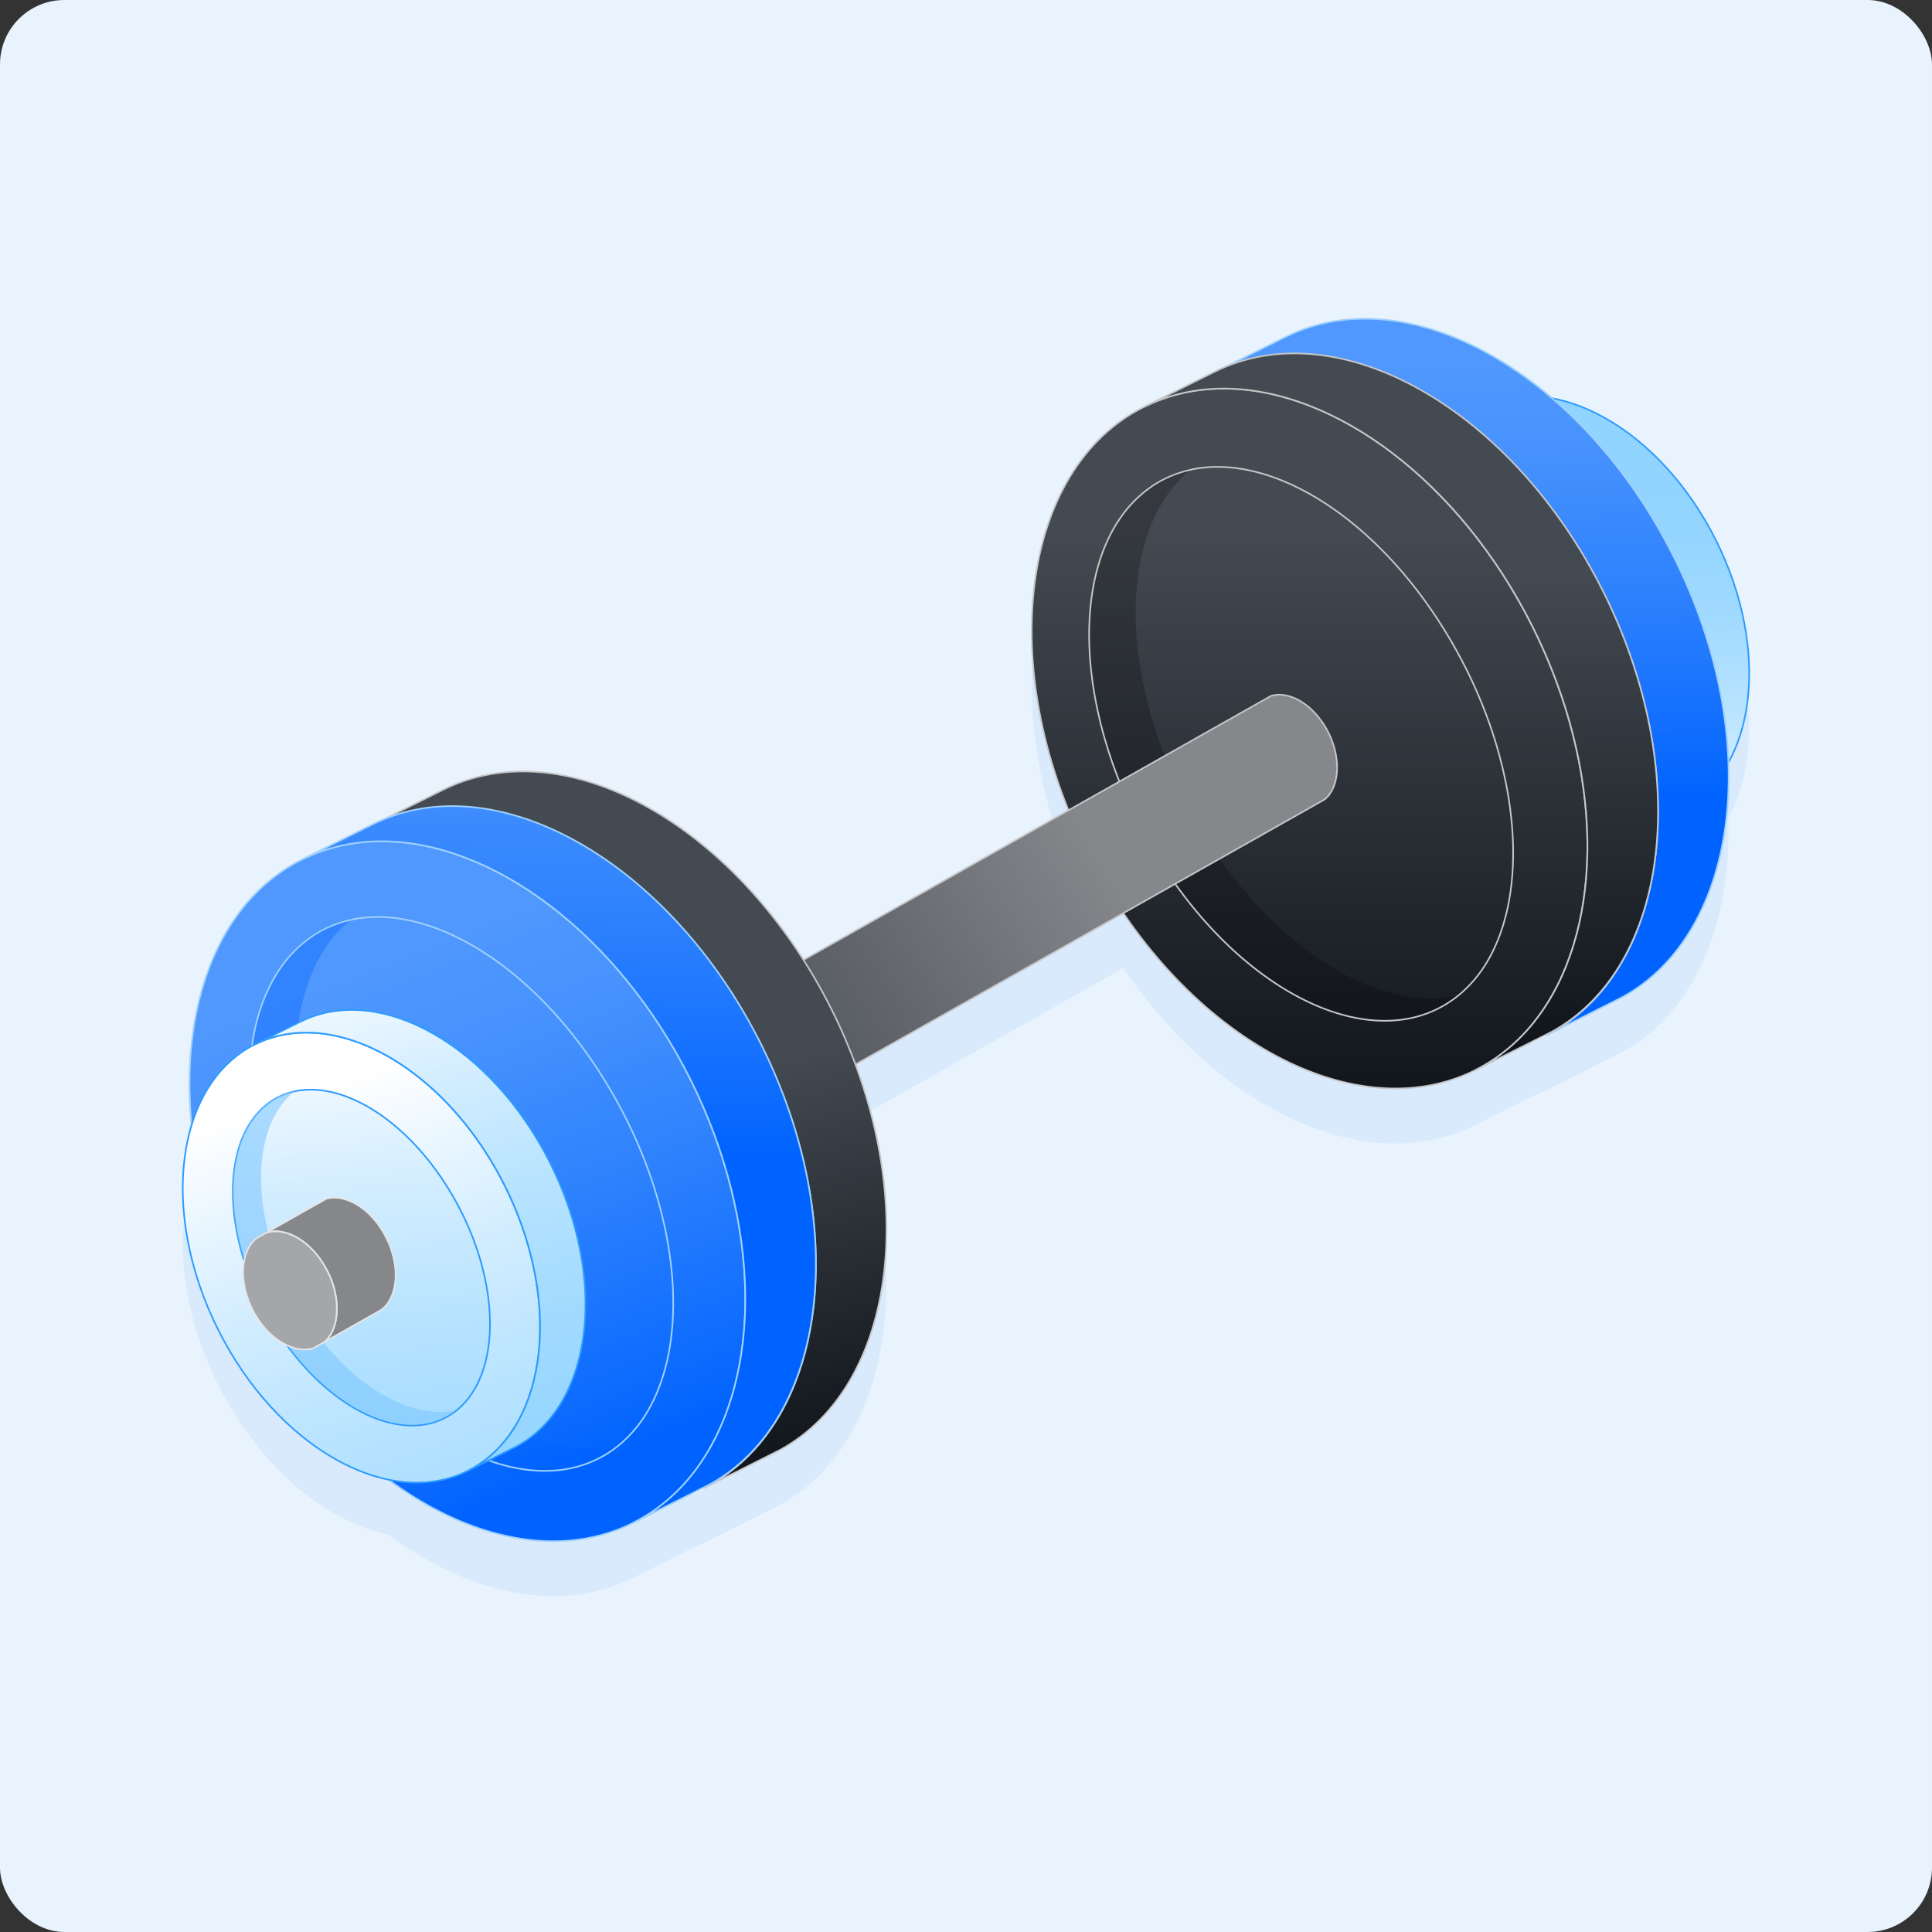 <?xml version="1.0" encoding="UTF-8"?> <svg xmlns="http://www.w3.org/2000/svg" xmlns:xlink="http://www.w3.org/1999/xlink" id="Layer_1" data-name="Layer 1" viewBox="0 0 600 600"><rect x="0" y="0" width="600" height="600" fill="#333333" stroke="none"/><defs><style> .cls-1 { fill: #7dc7ff; opacity: .58; } .cls-2 { fill: url(#linear-gradient); } .cls-2, .cls-3, .cls-4, .cls-5, .cls-6, .cls-7, .cls-8, .cls-9, .cls-10, .cls-11, .cls-12, .cls-13, .cls-14, .cls-15, .cls-16, .cls-17, .cls-18, .cls-19 { stroke-miterlimit: 10; stroke-width: .5px; } .cls-2, .cls-6, .cls-13, .cls-14, .cls-15 { stroke: #2c9bff; } .cls-3 { fill: url(#linear-gradient-8); } .cls-3, .cls-4 { stroke: #fff; } .cls-4 { fill: url(#linear-gradient-3); } .cls-5 { fill: #85878b; } .cls-5, .cls-7 { stroke: #e5e5e6; } .cls-6 { fill: url(#linear-gradient-2); } .cls-7 { fill: #a4a6a9; } .cls-20 { fill: #5098fd; opacity: .1; } .cls-8 { fill: url(#linear-gradient-5); } .cls-8, .cls-9, .cls-10, .cls-11, .cls-16 { stroke: #c5c6c8; } .cls-9 { fill: url(#linear-gradient-7); } .cls-10 { fill: url(#linear-gradient-9); } .cls-11 { fill: url(#linear-gradient-6); } .cls-12, .cls-16 { fill: none; } .cls-12, .cls-17, .cls-18, .cls-19 { stroke: #9ed1fd; } .cls-21 { opacity: .23; } .cls-13 { fill: url(#linear-gradient-14); } .cls-14 { fill: url(#linear-gradient-13); } .cls-15 { fill: url(#linear-gradient-12); } .cls-22 { fill: #e8f3fd; } .cls-17 { fill: url(#linear-gradient-10); } .cls-18 { fill: url(#linear-gradient-11); } .cls-23 { fill: #0063ff; opacity: .39; } .cls-19 { fill: url(#linear-gradient-4); } </style><linearGradient id="linear-gradient" x1="435.75" y1="216.41" x2="519.7" y2="174.52" gradientUnits="userSpaceOnUse"><stop offset=".11" stop-color="#fff"></stop><stop offset=".12" stop-color="#fcfdff"></stop><stop offset=".31" stop-color="#d5eeff"></stop><stop offset=".49" stop-color="#b7e3ff"></stop><stop offset=".67" stop-color="#a1daff"></stop><stop offset=".84" stop-color="#94d5ff"></stop><stop offset="1" stop-color="#90d4ff"></stop></linearGradient><linearGradient id="linear-gradient-2" x1="496.03" y1="291.78" x2="494.67" y2="143.03" xlink:href="#linear-gradient"></linearGradient><linearGradient id="linear-gradient-3" x1="359.31" y1="253.19" x2="497.96" y2="184.02" gradientUnits="userSpaceOnUse"><stop offset=".03" stop-color="#e6e6e7"></stop><stop offset="1" stop-color="#65696f"></stop></linearGradient><linearGradient id="linear-gradient-4" x1="460.94" y1="373.77" x2="455.77" y2="113.44" gradientUnits="userSpaceOnUse"><stop offset=".48" stop-color="#0063ff"></stop><stop offset=".53" stop-color="#0b6afe"></stop><stop offset=".74" stop-color="#3083fd"></stop><stop offset=".9" stop-color="#4792fd"></stop><stop offset="1" stop-color="#5098fd"></stop></linearGradient><linearGradient id="linear-gradient-5" x1="406.7" y1="45.59" x2="406.7" y2="343.09" gradientUnits="userSpaceOnUse"><stop offset=".4" stop-color="#444a51"></stop><stop offset=".43" stop-color="#41474e"></stop><stop offset="1" stop-color="#10141b"></stop></linearGradient><linearGradient id="linear-gradient-6" x1="435.12" y1="79.7" x2="435.12" y2="325.35" xlink:href="#linear-gradient-5"></linearGradient><linearGradient id="linear-gradient-7" x1="131.87" y1="394.42" x2="342" y2="263.09" gradientUnits="userSpaceOnUse"><stop offset=".4" stop-color="#444a51"></stop><stop offset=".52" stop-color="#51565d"></stop><stop offset="1" stop-color="#85878b"></stop></linearGradient><linearGradient id="linear-gradient-8" x1="97.77" y1="393.79" x2="236.42" y2="324.61" xlink:href="#linear-gradient-3"></linearGradient><linearGradient id="linear-gradient-9" x1="182.42" y1="261.18" x2="235.01" y2="457.32" xlink:href="#linear-gradient-5"></linearGradient><linearGradient id="linear-gradient-10" x1="236.93" y1="603.08" x2="117.15" y2="298.77" xlink:href="#linear-gradient-4"></linearGradient><linearGradient id="linear-gradient-11" x1="170.05" y1="501.38" x2="176.22" y2="202.67" xlink:href="#linear-gradient-4"></linearGradient><linearGradient id="linear-gradient-12" x1="84.19" y1="311.26" x2="177.71" y2="575.65" xlink:href="#linear-gradient"></linearGradient><linearGradient id="linear-gradient-13" x1="105.78" y1="266.22" x2="165.56" y2="490.37" xlink:href="#linear-gradient"></linearGradient><linearGradient id="linear-gradient-14" x1="103.6" y1="287.75" x2="124.81" y2="540.14" xlink:href="#linear-gradient"></linearGradient></defs><rect class="cls-22" y="0" width="600" height="600" rx="20" ry="20"></rect><path class="cls-20" d="M532.97,185c-12.16-24.37-32.09-40.76-50.92-44.18-26.75-22.93-58.11-31.41-82.88-19.06l-18.27,9.1c-1.23.5-2.45,1.05-3.66,1.65l-21.92,10.93c-35.53,17.74-44.99,72.07-23.47,125.27l-82.32,46.49c-29.77-46.72-77.28-70.12-111.9-52.85l-18.27,9.1c-1.23.5-2.45,1.05-3.66,1.65l-21.92,10.93c-25.87,12.92-37.91,45.26-34.25,82.42-5.4,17.68-3,41.11,8.14,63.43,12.67,25.4,33.3,42.65,52.97,46.71,25.1,18.64,53.26,24.75,75.91,13.46l17.83-8.95c1.38-.55,2.75-1.14,4.09-1.81l20.35-10.21.09-.05,3.13-1.58.32-.16c32.92-18.18,42.06-68.93,23.27-119.64l83.22-47c29.87,43.99,75.61,65.55,109.23,48.79l17.83-8.95c1.38-.55,2.75-1.14,4.09-1.81l20.35-10.21.09-.05,3.13-1.58.32-.16c22.56-12.46,33.94-40.22,32.84-72.77,9.55-17.06,8.77-43.76-3.78-68.94Z"></path><g><g><path class="cls-2" d="M521.38,246.82c-1.81,2.61-3.92,4.94-6.31,6.93-1.9,1.59-3.98,2.96-6.24,4.09-23.19,11.56-55.91-6.98-73.09-41.42-17.19-34.44-12.32-71.74,10.86-83.31,2.28-1.14,4.62-1.98,7.05-2.54,2.56-.6,5.18-.9,7.85-.9,20.78-.04,44.44,17.33,58.18,44.87,13.41,26.9,13.39,55.54,1.69,72.3Z"></path><path class="cls-6" d="M523.3,250.57l-.2.1-1.9.96-.06.03-12.32,6.18c2.26-1.12,4.34-2.5,6.24-4.09,2.39-1.98,4.49-4.31,6.31-6.93,11.7-16.76,11.73-45.4-1.69-72.3-13.74-27.53-37.41-44.91-58.18-44.87-2.67,0-5.3.3-7.85.9-2.43.56-4.78,1.4-7.05,2.54l13.27-6.62c23.18-11.56,55.89,6.98,73.09,41.42,16.87,33.84,12.49,70.43-9.66,82.67Z"></path></g><g><g><path class="cls-4" d="M500.74,303.42c-2.99,4.32-6.47,8.17-10.42,11.44-3.13,2.62-6.57,4.9-10.3,6.75-38.3,19.09-92.33-11.53-120.71-68.42-28.4-56.89-20.35-118.48,17.93-137.6,3.76-1.88,7.63-3.27,11.65-4.2,4.22-1,8.56-1.48,12.97-1.48,34.31-.07,73.4,28.63,96.09,74.1,22.16,44.43,22.11,91.73,2.78,119.41Z"></path><path class="cls-19" d="M503.92,309.62l-.32.16-3.13,1.58-.09.05-20.35,10.21c3.74-1.86,7.17-4.13,10.3-6.75,3.94-3.27,7.42-7.12,10.42-11.44,19.33-27.68,19.37-74.98-2.78-119.41-22.69-45.47-61.78-74.17-96.09-74.1-4.41,0-8.75.49-12.97,1.48-4.01.93-7.89,2.32-11.65,4.2l21.92-10.93c38.28-19.09,92.31,11.53,120.71,68.42,27.86,55.89,20.62,116.32-15.96,136.53Z"></path></g><g><path class="cls-8" d="M478.81,314.18c-2.99,4.32-6.47,8.17-10.42,11.44-3.13,2.62-6.57,4.9-10.3,6.75-38.3,19.09-92.33-11.53-120.71-68.42-28.4-56.89-20.35-118.48,17.93-137.6,3.76-1.88,7.63-3.27,11.65-4.2,4.22-1,8.56-1.48,12.97-1.48,34.31-.07,73.4,28.63,96.09,74.1,22.16,44.43,22.11,91.73,2.78,119.41Z"></path><path class="cls-11" d="M481.99,320.38l-.32.16-3.13,1.58-.09.05-20.35,10.21c3.74-1.86,7.17-4.13,10.3-6.75,3.94-3.27,7.42-7.12,10.42-11.44,19.33-27.68,19.37-74.98-2.78-119.41-22.69-45.47-61.78-74.17-96.09-74.1-4.41,0-8.75.49-12.97,1.48-4.01.93-7.89,2.32-11.65,4.2l21.92-10.93c38.28-19.09,92.31,11.53,120.71,68.42,27.86,55.89,20.62,116.32-15.96,136.53Z"></path></g></g><path class="cls-21" d="M452.25,309.29c-24.66,19.08-66.04-.19-92.69-43.3-26.81-43.3-28.58-94.23-3.98-113.76,2.41-1.92,4.97-3.46,7.67-4.62,2.31-.99,4.68-1.76,7.15-2.25-.13.1-.26.19-.38.29-24.57,19.53-22.8,70.46,3.98,113.76,21.94,35.47,53.88,54.84,78.26,49.87Z"></path><path class="cls-16" d="M464.95,292.47c-1.57,3.82-3.56,7.31-5.93,10.39-1.89,2.44-4.04,4.65-6.41,6.54-.13.1-.22.19-.35.26-24.66,19.08-66.04-.19-92.69-43.3-26.81-43.3-28.58-94.23-3.98-113.76,2.41-1.92,4.97-3.46,7.67-4.62,2.31-.99,4.68-1.76,7.15-2.24.58-.13,1.15-.22,1.76-.32,24.12-3.62,55.04,15.65,76.43,50.26,20.94,33.8,26.59,72.29,16.36,96.79Z"></path><path class="cls-9" d="M413.01,246.51c-.46.67-1.02,1.28-1.62,1.76l-2.83,1.6-237.24,133.98-17.79-31.51,237.91-134.37,3.25-1.83c.16-.07.35-.12.53-.16.67-.16,1.37-.23,2.06-.23,5.45,0,11.67,4.55,15.29,11.79,3.5,7.05,3.5,14.57.44,18.98Z"></path><g><path class="cls-3" d="M239.2,444.02c-2.99,4.32-6.47,8.17-10.42,11.44-3.13,2.62-6.57,4.9-10.3,6.75-38.3,19.09-92.33-11.53-120.71-68.42-28.4-56.89-20.35-118.48,17.93-137.6,3.76-1.88,7.63-3.27,11.65-4.2,4.22-1,8.56-1.48,12.97-1.48,34.31-.07,73.4,28.63,96.09,74.1,22.16,44.43,22.11,91.73,2.78,119.41Z"></path><path class="cls-10" d="M242.38,450.21l-.32.16-3.13,1.58-.09.05-20.35,10.21c3.74-1.86,7.17-4.13,10.3-6.75,3.94-3.27,7.42-7.12,10.42-11.44,19.33-27.68,19.37-74.98-2.78-119.41-22.69-45.47-61.78-74.17-96.09-74.1-4.41,0-8.75.49-12.97,1.48-4.01.93-7.89,2.32-11.65,4.2l21.92-10.93c38.28-19.09,92.31,11.53,120.71,68.42,27.86,55.89,20.62,116.32-15.96,136.53Z"></path></g><g><path class="cls-17" d="M217.28,454.78c-2.99,4.32-6.47,8.17-10.42,11.44-3.13,2.62-6.57,4.9-10.3,6.75-38.3,19.09-92.33-11.53-120.71-68.42-28.4-56.89-20.35-118.48,17.93-137.6,3.76-1.88,7.63-3.27,11.65-4.2,4.22-1,8.56-1.48,12.97-1.48,34.31-.07,73.4,28.63,96.09,74.1,22.16,44.43,22.11,91.73,2.78,119.41Z"></path><path class="cls-18" d="M220.45,460.97l-.32.16-3.13,1.58-.09.05-20.35,10.21c3.74-1.86,7.17-4.13,10.3-6.75,3.94-3.27,7.42-7.12,10.42-11.44,19.33-27.68,19.37-74.98-2.78-119.41-22.69-45.47-61.78-74.17-96.09-74.1-4.41,0-8.75.49-12.97,1.48-4.01.93-7.89,2.32-11.65,4.2l21.92-10.93c38.28-19.09,92.31,11.53,120.71,68.42,27.86,55.89,20.62,116.32-15.96,136.53Z"></path></g><path class="cls-23" d="M191.42,449.06c-24.66,19.08-66.04-.19-92.69-43.3-26.81-43.3-28.58-94.23-3.98-113.76,2.41-1.92,4.97-3.46,7.67-4.62,2.31-.99,4.68-1.76,7.15-2.25-.13.1-.26.19-.38.29-24.57,19.53-22.8,70.46,3.98,113.76,21.94,35.47,53.88,54.84,78.26,49.87Z"></path><path class="cls-12" d="M204.12,432.26c-1.58,3.81-3.56,7.3-5.92,10.38-1.9,2.43-4.05,4.65-6.43,6.55-.13.09-.21.18-.34.25-24.66,19.08-66.04-.2-92.7-43.3-26.81-43.3-28.58-94.23-3.97-113.76,2.4-1.92,4.96-3.47,7.66-4.62,2.31-1,4.69-1.77,7.16-2.24.57-.14,1.15-.23,1.75-.32,24.13-3.63,55.04,15.64,76.43,50.26,20.94,33.79,26.6,72.29,16.36,96.79Z"></path><g><g><path class="cls-15" d="M158.6,445.1c-1.92,2.77-4.16,5.25-6.7,7.35-2.01,1.69-4.22,3.15-6.62,4.34-24.63,12.28-59.37-7.41-77.61-43.99-18.26-36.57-13.08-76.18,11.53-88.47,2.42-1.21,4.91-2.1,7.49-2.7,2.71-.64,5.5-.95,8.34-.95,22.06-.04,47.19,18.41,61.78,47.64,14.25,28.56,14.22,58.98,1.79,76.77Z"></path><path class="cls-14" d="M160.65,449.08l-.21.1-2.01,1.01-.06.03-13.08,6.56c2.4-1.19,4.61-2.66,6.62-4.34,2.54-2.1,4.77-4.58,6.7-7.35,12.43-17.8,12.46-48.21-1.79-76.77-14.59-29.24-39.72-47.69-61.78-47.64-2.83,0-5.62.31-8.34.95-2.58.6-5.07,1.49-7.49,2.7l14.1-7.03c24.61-12.28,59.35,7.41,77.61,43.99,17.91,35.93,13.26,74.79-10.26,87.78Z"></path></g><path class="cls-13" d="M149.16,427.84c-.95,2.31-2.16,4.44-3.6,6.3-1.15,1.48-2.45,2.82-3.89,3.97-.08.06-.14.12-.21.16-14.96,11.57-40.05-.12-56.22-26.26-16.26-26.26-17.33-57.15-2.41-69,1.46-1.17,3.02-2.1,4.65-2.8,1.4-.6,2.84-1.07,4.34-1.36.35-.08.7-.14,1.07-.19,14.63-2.2,33.38,9.49,46.35,30.48,12.7,20.5,16.13,43.85,9.92,58.71Z"></path><path class="cls-1" d="M141.46,438.04c-14.96,11.57-40.05-.12-56.22-26.26-16.26-26.26-17.33-57.15-2.41-69,1.46-1.17,3.02-2.1,4.65-2.8,1.4-.6,2.84-1.07,4.34-1.36-.08.06-.16.12-.23.18-14.9,11.85-13.83,42.74,2.41,69,13.31,21.51,32.68,33.26,47.46,30.25Z"></path><g><path class="cls-5" d="M119.03,406.29c-.2.17-.39.34-.59.47l-2.14,1.23h-.02l-15.47,8.75c2.64-2.41,3.97-6.43,3.79-11.01-.1-3.4-1.01-7.17-2.83-10.79-2.04-4.14-4.9-7.46-8.01-9.63-3.67-2.59-7.69-3.57-11.14-2.44l14.83-8.38,3.92-2.22c6.31-1.65,14.26,3.42,18.62,12.19,4.24,8.5,3.67,17.59-.96,21.83Z"></path><path class="cls-7" d="M104.6,405.73c.17,4.58-1.16,8.6-3.79,11.01l-3.45,1.95c-.17.07-.37.12-.57.17-.71.17-1.45.25-2.19.25-5.79,0-12.39-4.83-16.23-12.51-3.72-7.49-3.72-15.47-.47-20.15.49-.71,1.08-1.35,1.72-1.87l3.01-1.7c3.45-1.13,7.46-.15,11.14,2.44,3.1,2.17,5.96,5.49,8.01,9.63,1.82,3.62,2.73,7.39,2.83,10.79Z"></path></g></g></g></svg> 